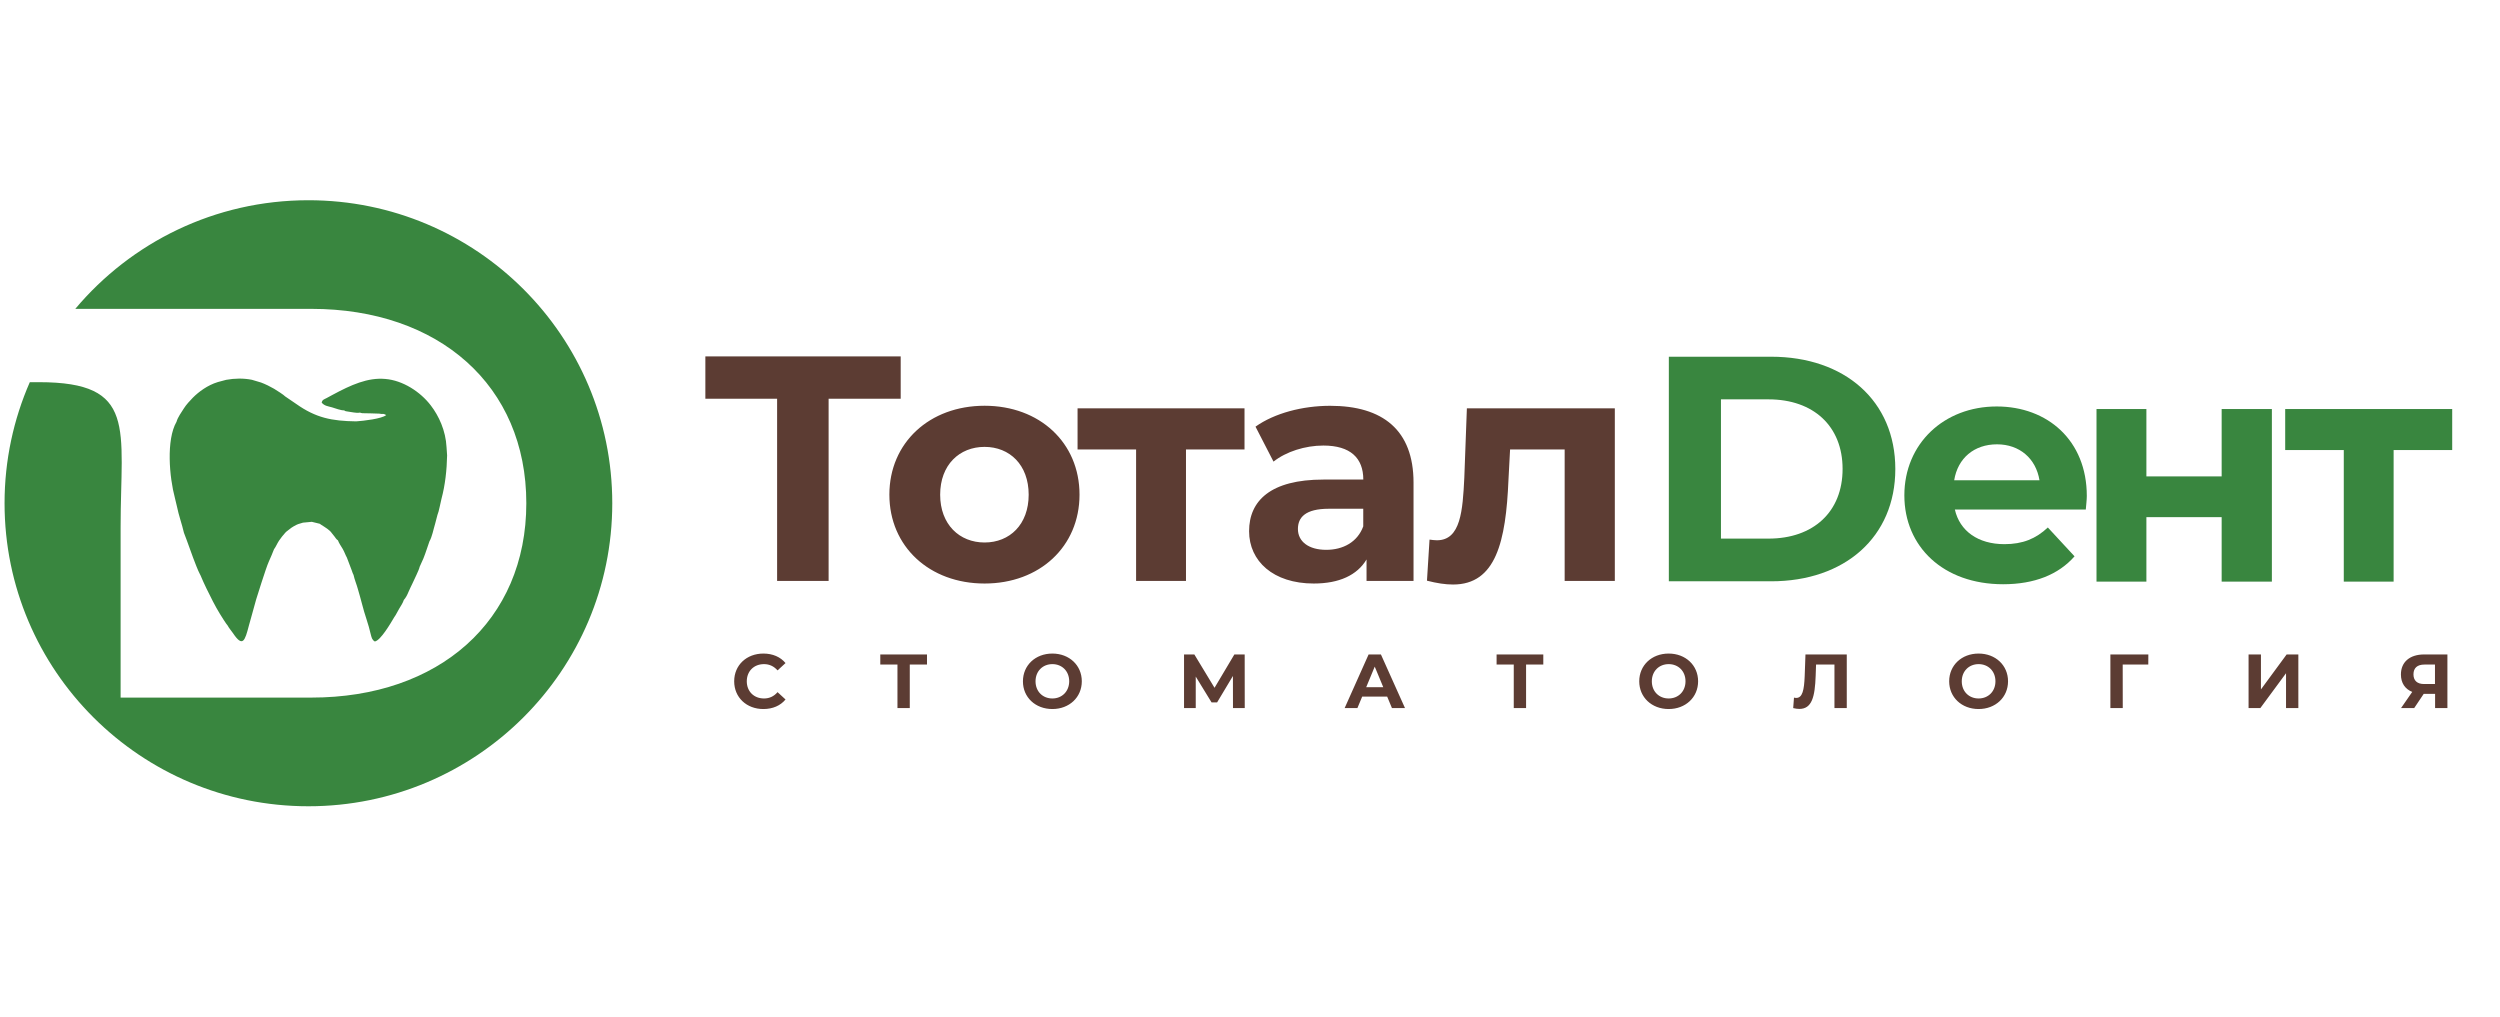 <?xml version="1.0" encoding="UTF-8"?> <svg xmlns="http://www.w3.org/2000/svg" width="521" height="212" viewBox="0 0 521 212" fill="none"><mask id="mask0_1105_8515" style="mask-type:luminance" maskUnits="userSpaceOnUse" x="-405" y="-52" width="979" height="691"><path d="M573.91 -51.354H-404.111V638.26H573.91V-51.354Z" fill="white"></path></mask><g mask="url(#mask0_1105_8515)"><path fill-rule="evenodd" clip-rule="evenodd" d="M64.273 41.729C99.252 41.729 127.598 70.007 127.598 104.877C127.598 139.759 99.241 168.026 64.273 168.026C29.295 168.026 0.949 139.747 0.949 104.877C0.949 95.911 2.831 87.373 6.212 79.646H8.129C28.668 79.646 25.136 89.192 25.136 109.894V145.378H42.898H43.7H64.889C91.469 145.378 109.684 129.402 109.684 104.866C109.684 80.329 91.469 64.366 64.889 64.366H42.898H15.691C27.308 50.534 44.757 41.729 64.273 41.729Z" fill="#39863F"></path></g><mask id="mask1_1105_8515" style="mask-type:luminance" maskUnits="userSpaceOnUse" x="-405" y="-52" width="979" height="691"><path d="M573.91 -51.354H-404.111V638.26H573.91V-51.354Z" fill="white"></path></mask><g mask="url(#mask1_1105_8515)"><path fill-rule="evenodd" clip-rule="evenodd" d="M89.784 84.5C91.446 86.666 92.886 89.725 93.06 93.212L93.177 94.903C93.118 97.927 92.782 101.043 92.003 103.962C91.759 104.877 91.504 106.511 91.167 107.299L90.679 109.164C90.319 110.334 90.052 111.863 89.494 112.825L88.936 114.458C88.739 115.095 88.472 115.755 88.239 116.381L87.461 118.107C87.298 118.895 86.311 120.748 85.974 121.548C85.672 122.231 85.358 122.764 85.103 123.413C84.87 123.992 84.534 124.629 84.162 125.023C83.976 125.626 83.488 126.367 83.163 126.9C82.814 127.468 82.524 128.151 82.164 128.615C81.397 129.912 79.317 133.48 78.109 133.689C77.517 133.318 77.459 132.912 77.261 132.183C76.82 130.132 75.983 128.058 75.461 125.927C75.205 124.884 74.868 123.784 74.589 122.787C74.322 121.791 73.881 120.783 73.672 119.787L73.59 119.636C73.579 119.613 73.567 119.578 73.555 119.555C73.521 119.474 73.486 119.393 73.451 119.3C73.393 119.15 73.358 119.034 73.3 118.86L72.289 116.196C71.976 115.651 71.778 115.002 71.418 114.389C71.07 113.798 70.64 113.207 70.43 112.616C70.001 112.338 69.885 111.979 69.559 111.62C69.234 111.261 69.083 110.959 68.758 110.647C68.165 110.067 66.794 109.314 66.632 109.152L64.982 108.747L63.135 108.921C62.229 109.175 61.985 109.233 61.183 109.697C60.521 110.067 60.219 110.427 59.673 110.797L59.441 111.029C58.988 111.539 58.546 112.083 58.14 112.686C57.826 113.149 57.385 114.134 57.106 114.458C56.792 115.257 56.374 116.277 56.014 117.053C55.445 118.269 53.377 124.942 53.377 124.942L52.366 128.591L51.867 130.375C51.042 133.561 50.589 134.974 48.579 131.986C48.23 131.464 47.696 130.874 47.452 130.375C47.185 130.109 46.081 128.36 45.814 127.908C45.326 127.085 44.827 126.24 44.374 125.336C43.456 123.529 42.55 121.745 41.748 119.81C41.737 119.787 41.713 119.752 41.702 119.741L41.318 118.941C41.179 118.617 41.051 118.327 40.935 118.026C40.714 117.424 40.47 116.833 40.238 116.219L38.937 112.628L38.333 111.029C37.915 109.199 37.241 107.403 36.858 105.48L36.462 103.823C35.278 99.433 34.615 91.659 36.788 87.894C37.032 86.968 37.845 85.879 38.31 85.126C38.774 84.373 39.611 83.469 40.192 82.878C41.411 81.65 43.258 80.272 45.396 79.623L47.127 79.159C48.893 78.835 50.74 78.8 52.494 79.148L54.399 79.716C55.305 80.051 56.328 80.561 57.106 81.013C57.571 81.291 59.209 82.334 59.429 82.612L61.741 84.187C65.819 87.072 69.118 87.744 74.218 87.813C75.681 87.721 79.62 87.269 80.491 86.493L80.003 86.272C79.864 86.249 79.573 86.261 79.422 86.261L79.062 86.203L77.284 86.145C76.89 86.133 76.495 86.122 76.1 86.122C75.972 86.122 75.612 86.122 75.507 86.11C75.298 86.087 75.368 86.099 75.205 86.052L75.042 85.983C74.555 86.076 74.206 86.029 73.718 85.96C73.346 85.913 72.998 85.844 72.673 85.797C72.545 85.774 72.278 85.74 72.173 85.716C71.674 85.577 71.987 85.728 71.755 85.508C71.07 85.577 69.896 85.091 69.199 84.894C68.235 84.627 67.631 84.593 67.038 83.909C67.178 83.284 67.491 83.26 68.061 82.959C68.514 82.728 68.839 82.542 69.28 82.299C73.172 80.202 76.646 78.638 80.305 78.974C83.941 79.275 87.589 81.627 89.784 84.5Z" fill="#39863F"></path></g><path d="M305.697 85.102L305.163 99.548C304.826 106.372 304.431 112.593 299.459 112.593C298.994 112.593 298.448 112.523 297.914 112.454L297.38 121.015C299.459 121.548 301.202 121.814 302.816 121.814C311.75 121.814 313.829 112.859 314.364 100.012L314.701 93.663H326.074V121.073H336.529V85.102H305.697ZM276.388 114.585C272.705 114.585 270.486 112.848 270.486 110.241C270.486 107.831 272.031 106.024 276.922 106.024H284.101V109.697C282.893 112.987 279.873 114.585 276.388 114.585ZM277.201 84.569C271.439 84.569 265.596 86.11 261.646 88.914L265.398 96.2C268.012 94.127 271.973 92.852 275.795 92.852C281.43 92.852 284.113 95.459 284.113 99.942H275.795C264.794 99.942 260.31 104.356 260.31 110.704C260.31 116.925 265.34 121.606 273.786 121.606C279.083 121.606 282.835 119.868 284.787 116.589V121.073H294.58V100.545C294.568 89.643 288.191 84.569 277.201 84.569ZM259.369 85.102H224.564V93.663H236.762V121.073H247.159V93.663H259.357V85.102H259.369ZM205.187 113.056C199.96 113.056 195.929 109.314 195.929 103.093C195.929 96.872 199.948 93.13 205.187 93.13C210.415 93.13 214.376 96.872 214.376 103.093C214.376 109.303 210.427 113.056 205.187 113.056ZM205.187 121.606C216.653 121.606 224.971 113.913 224.971 103.082C224.971 92.25 216.653 84.558 205.187 84.558C193.721 84.558 185.346 92.25 185.346 103.082C185.346 113.925 193.721 121.606 205.187 121.606ZM187.692 74.27H146.998V83.098H161.949V121.073H172.683V83.098H187.704V74.27H187.692Z" fill="#5C3C33"></path><mask id="mask2_1105_8515" style="mask-type:luminance" maskUnits="userSpaceOnUse" x="-41" y="-1" width="615" height="213"><path d="M573.91 -0.2H-40.718V211.487H573.91V-0.2Z" fill="white"></path></mask><g mask="url(#mask2_1105_8515)"><path d="M358.648 112.245V83.226H368.568C377.885 83.226 383.996 88.775 383.996 97.73C383.996 106.685 377.897 112.245 368.568 112.245H358.648ZM347.786 121.142H369.103C384.46 121.142 394.985 111.909 394.985 97.741C394.985 83.561 384.46 74.34 369.103 74.34H347.786V121.142Z" fill="#39863F"></path></g><path d="M416.176 92.597C420.869 92.597 424.284 95.54 425.028 100.081H407.254C407.997 95.47 411.424 92.597 416.176 92.597ZM434.89 103.359C434.89 91.786 426.712 84.708 416.117 84.708C405.116 84.708 396.868 92.47 396.868 103.232C396.868 113.925 404.977 121.756 417.453 121.756C423.959 121.756 428.989 119.752 432.335 115.94L426.77 109.928C424.284 112.268 421.543 113.403 417.721 113.403C412.226 113.403 408.404 110.658 407.393 106.186H434.681C434.751 105.294 434.89 104.159 434.89 103.359Z" fill="#39863F"></path><path d="M436.912 121.211H447.309V107.773H462.992V121.211H473.459V85.241H462.992V99.282H447.309V85.241H436.912V121.211Z" fill="#39863F"></path><path d="M511.039 85.241H476.235V93.79H488.444V121.211H498.83V93.79H511.039V85.241Z" fill="#39863F"></path><path d="M505.242 138.496H507.449V142.55H505.172C503.72 142.55 502.965 141.82 502.965 140.523C502.977 139.191 503.778 138.496 505.242 138.496ZM505.184 136.387C502.222 136.387 500.351 137.951 500.351 140.558C500.351 142.319 501.199 143.593 502.71 144.195L500.375 147.567H503.116L505.103 144.601H507.473V147.567H510.04V136.387H505.184ZM468.602 147.567H471.053L476.409 140.303V147.567H478.976V136.387H476.537L471.181 143.674V136.387H468.602V147.567ZM447.715 136.387H439.804V147.567H442.383L442.371 138.496H447.703L447.715 136.387ZM412.341 145.562C410.343 145.562 408.833 144.114 408.833 141.983C408.833 139.863 410.343 138.403 412.341 138.403C414.339 138.403 415.85 139.851 415.85 141.983C415.85 144.103 414.339 145.562 412.341 145.562ZM412.341 147.763C415.861 147.763 418.475 145.319 418.475 141.983C418.475 138.646 415.861 136.202 412.341 136.202C408.798 136.202 406.208 138.658 406.208 141.983C406.208 145.307 408.798 147.763 412.341 147.763ZM376.259 136.387L376.096 140.928C375.98 143.79 375.643 145.447 374.331 145.447C374.168 145.447 374.028 145.435 373.866 145.377L373.703 147.567C374.179 147.682 374.598 147.74 374.981 147.74C377.607 147.74 378.234 145.215 378.385 140.824L378.466 138.496H382.3V147.567H384.867V136.387H376.259ZM347.751 145.562C345.753 145.562 344.243 144.114 344.243 141.983C344.243 139.863 345.753 138.403 347.751 138.403C349.749 138.403 351.259 139.851 351.259 141.983C351.259 144.103 349.749 145.562 347.751 145.562ZM347.751 147.763C351.271 147.763 353.885 145.319 353.885 141.983C353.885 138.646 351.271 136.202 347.751 136.202C344.208 136.202 341.617 138.658 341.617 141.983C341.617 145.307 344.208 147.763 347.751 147.763ZM321.613 136.387H311.889V138.496H315.467V147.567H318.035V138.496H321.624V136.387H321.613ZM284.717 143.211L286.495 138.924L288.272 143.211H284.717ZM290.084 147.567H292.803L287.784 136.387H285.217L280.222 147.567H282.882L283.881 145.168H289.085L290.084 147.567ZM259.404 147.567L259.392 136.387H257.243L253.108 143.338L248.902 136.387H246.753V147.567H249.193V140.998L252.492 146.385H253.642L256.941 140.871L256.953 147.567H259.404ZM219.314 145.562C217.316 145.562 215.805 144.114 215.805 141.983C215.805 139.863 217.316 138.403 219.314 138.403C221.312 138.403 222.822 139.851 222.822 141.983C222.81 144.103 221.312 145.562 219.314 145.562ZM219.314 147.763C222.834 147.763 225.448 145.319 225.448 141.983C225.448 138.646 222.834 136.202 219.314 136.202C215.771 136.202 213.18 138.658 213.18 141.983C213.168 145.307 215.771 147.763 219.314 147.763ZM193.176 136.387H183.452V138.496H187.03V147.567H189.598V138.496H193.187V136.387H193.176ZM159.08 147.763C161.031 147.763 162.646 147.057 163.703 145.771L162.042 144.242C161.287 145.122 160.346 145.562 159.219 145.562C157.117 145.562 155.63 144.091 155.63 141.983C155.63 139.874 157.117 138.403 159.219 138.403C160.346 138.403 161.287 138.855 162.042 139.712L163.703 138.183C162.646 136.909 161.031 136.202 159.091 136.202C155.595 136.202 153.004 138.612 153.004 141.983C153.004 145.354 155.595 147.763 159.08 147.763Z" fill="#5C3C33"></path></svg> 